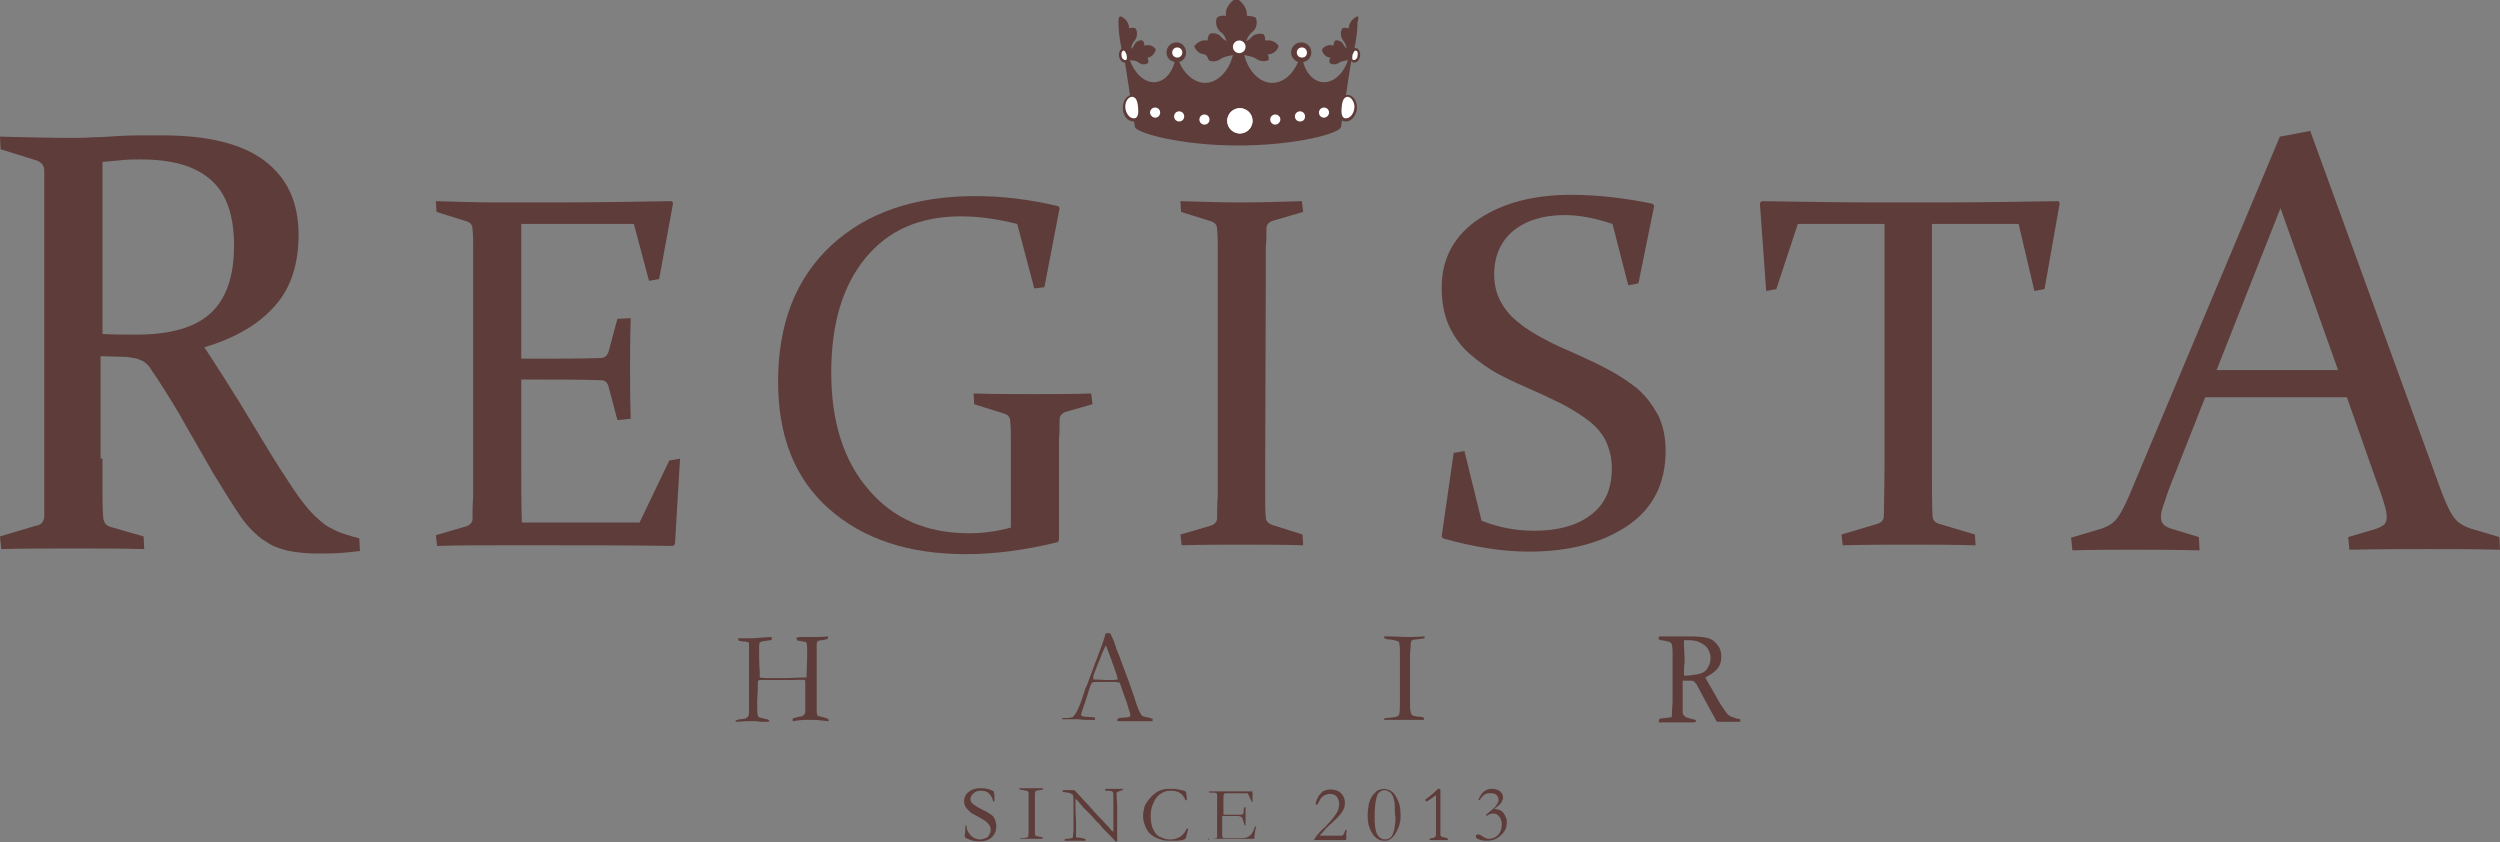 <?xml version="1.0" encoding="utf-8"?>
<!-- Generator: Adobe Illustrator 24.2.3, SVG Export Plug-In . SVG Version: 6.00 Build 0)  -->
<svg version="1.1" id="レイヤー_1" xmlns="http://www.w3.org/2000/svg" xmlns:xlink="http://www.w3.org/1999/xlink" x="0px"
	 y="0px" viewBox="0 0 395.2 133.1" style="enable-background:new 0 0 395.2 133.1;" xml:space="preserve">
<rect x="0" y="0" width="395.2" height="133.1" fill="#808080" stroke="none"/>
<style type="text/css">
	.st0{fill:#5D3C39;}
	.st1{fill:#FFFFFF;}
</style>
<g>
	<path class="st0" d="M16.2,72.5c0,1.9,0,3.5,0,5s0,2.8,0.1,4c0,1,0.4,1.6,1.2,1.8l5.2,1.5l0.1,2c-3.7-0.1-7.4-0.1-11.1-0.1
		c-3.8,0-7.6,0-11.5,0.1l-0.2-2l5.7-1.7C6.5,83,6.9,82.5,7,81.7c0-1.2,0-2.6,0-4.1s0-3.2,0-5.1V34.8c0-1.6,0-3,0-4.3s0-2.4,0-3.5
		c0-0.8-0.4-1.3-1.1-1.6l-5.8-1.8l-0.1-2c4,0.1,7.9,0.2,11.7,0.2c0.8,0,1.7,0,2.9-0.1c1.2,0,2.6-0.1,4.2-0.2
		c1.7-0.1,3.1-0.1,4.2-0.1s2,0,2.7,0c7.1,0,12.5,1.3,16.1,4c3.6,2.7,5.4,6.6,5.4,11.7c0,4.6-1.2,8.4-3.7,11.2
		c-2.5,2.9-6.2,5.1-11.2,6.6c2,3,3.8,5.9,5.5,8.6c1.7,2.8,3.2,5.3,4.6,7.6c1.4,2.3,2.7,4.3,3.9,6.1c1.2,1.8,2.3,3.2,3.3,4.2
		c0.5,0.5,1.1,1,1.6,1.4s1.1,0.7,1.7,1c0.6,0.3,1.2,0.5,1.8,0.7s1.3,0.4,2.1,0.6l0.1,2c-2.2,0.3-4.1,0.4-5.6,0.4
		c-1.3,0-2.4,0-3.4-0.1s-1.8-0.2-2.6-0.4c-0.8-0.2-1.4-0.4-2.1-0.7c-0.6-0.3-1.2-0.7-1.8-1.1c-1.3-1-2.6-2.3-3.8-4.2
		c-1.2-1.8-2.5-3.9-3.9-6.2c-1.3-2.3-2.7-4.7-4.2-7.3c-1.4-2.6-3-5.1-4.6-7.6c-0.5-0.7-0.9-1.3-1.2-1.8c-0.3-0.4-0.7-0.8-1.1-1
		s-0.8-0.4-1.4-0.5c-0.5-0.1-1.2-0.2-2-0.2l-3.3-0.1v16.2H16.2z M16.2,52.8c1.9,0.1,3.6,0.1,5.3,0.1c5.4,0,9.3-1.1,11.8-3.4
		c2.5-2.3,3.7-5.9,3.7-10.7c0-4.7-1.2-8.2-3.6-10.3c-2.4-2.2-6.1-3.3-11.2-3.3c-0.9,0-1.8,0-2.8,0.1s-2.1,0.2-3.2,0.3V52.8z"/>
	<path class="st0" d="M78.5,32h9.4c5.8,0,11.9-0.1,18.3-0.2l0.2,0.3l-2.2,12l-1.6,0.3l-2.4-9H82.4v21.3h3.5c2.7,0,5.7,0,9-0.1
		c0.7,0,1.1-0.4,1.3-1l1.4-5.2l2.1-0.1c-0.1,3.6-0.1,6.3-0.1,8s0,4.3,0.1,7.9l-2.1,0.2l-1.4-5.3c-0.2-0.7-0.6-1-1.2-1
		C91.6,60,88.6,60,85.9,60h-3.5v14.1c0,2.9,0,5.7,0.1,8.5h18.6l4.7-9.8l1.7-0.3L106.7,86l-0.3,0.3c-6.7-0.1-12.9-0.1-18.5-0.1h-9.2
		c-3.1,0-6.3,0-9.6,0.1l-0.2-1.7l4.8-1.4c0.6-0.2,1-0.6,1-1.2c0-1,0-2.2,0.1-3.5c0-1.3,0-2.7,0-4.2V42.8c0-1.3,0-2.5,0-3.6
		s0-2-0.1-2.9c0-0.7-0.3-1.1-0.9-1.3L69,33.5l-0.1-1.7C72.2,31.9,75.4,32,78.5,32z"/>
	<path class="st0" d="M165.1,45.4l-1.6,0.2l-2.7-10.2c-3.2-0.8-6.1-1.2-8.9-1.2c-6.5,0-11.5,2.2-15.1,6.6s-5.4,10.4-5.4,18.1
		c0,7.8,2,14,5.9,18.5c3.9,4.6,9.2,6.9,15.9,6.9c2.2,0,4.4-0.3,6.6-0.9V73.1c0-1.3,0-2.5,0-3.5c0-1.1,0-2-0.1-2.9
		c0-0.7-0.3-1.1-0.9-1.3l-4.8-1.5l-0.1-1.7c3.3,0.1,6.5,0.1,9.6,0.1s6.1,0,9-0.1l0.2,1.7l-4.2,1.2c-0.6,0.2-1,0.6-1,1.2
		c0,1,0,2.1-0.1,3.2c0,1.1,0,2.2,0,3.5v12.4l-0.2,0.3c-5.3,1.3-10.1,1.9-14.5,1.9c-9.1,0-16.3-2.4-21.7-7.2c-5.4-4.8-8-11.5-8-20.1
		c0-9.1,2.8-16.3,8.4-21.5c5.6-5.2,13.2-7.8,22.8-7.8c4.2,0,8.5,0.5,13.1,1.6l0.2,0.3L165.1,45.4z"/>
	<path class="st0" d="M200,74.2c0,1.6,0,3,0,4.2c0,1.3,0,2.4,0.1,3.4c0,0.6,0.5,1.1,1.4,1.3l4.4,1.4l0.1,1.7
		c-3.3-0.1-6.5-0.1-9.6-0.1s-6.3,0-9.6,0.1l-0.2-1.7l4.8-1.4c0.6-0.2,1-0.6,1-1.2c0-1,0-2.2,0.1-3.5c0-1.3,0-2.7,0-4.2V42.8
		c0-1.3,0-2.5,0-3.6s0-2-0.1-2.9c0-0.7-0.3-1.1-0.9-1.3l-4.8-1.5l-0.1-1.7c3.3,0.1,6.5,0.2,9.6,0.2s6.3-0.1,9.6-0.2l0.2,1.7
		l-4.8,1.4c-0.6,0.2-1,0.6-1,1.2c0,0.9,0,1.9-0.1,3c0,1.1,0,2.2,0,3.5L200,74.2L200,74.2z"/>
	<path class="st0" d="M254.9,35.4c-2.7-0.9-5.2-1.4-7.5-1.4c-3.4,0-6.1,0.8-8.2,2.5c-2,1.7-3,4-3,6.9c0,1.7,0.4,3.2,1.1,4.4
		c0.7,1.3,1.7,2.4,2.9,3.3c1.2,1,2.6,1.8,4.1,2.6s3.1,1.5,4.7,2.2c1.8,0.8,3.5,1.6,5.2,2.5s3.2,1.9,4.6,3c1.4,1.2,2.4,2.6,3.3,4.2
		c0.8,1.6,1.2,3.5,1.2,5.7c0,5.1-2,9.1-6,11.8c-4,2.7-9.2,4.1-15.6,4.1c-4.1,0-8.7-0.7-13.6-2.1l-0.2-0.3l1.9-13.2l1.7-0.3l2.7,11
		c2.7,1.1,5.5,1.6,8.4,1.6c3.8,0,6.9-0.9,9-2.6c2.2-1.7,3.2-4.1,3.2-7.3c0-1.7-0.4-3.1-1-4.4c-0.7-1.3-1.6-2.3-2.8-3.2
		c-1.2-0.9-2.5-1.7-4-2.5c-1.5-0.7-3-1.5-4.7-2.2c-1.8-0.8-3.6-1.6-5.3-2.5s-3.2-2-4.6-3.2c-1.4-1.2-2.5-2.7-3.3-4.4
		s-1.2-3.8-1.2-6.1c0-4.7,2-8.3,5.9-10.9s8.8-3.8,14.6-3.8c4.1,0,8.4,0.5,12.8,1.4l0.3,0.3L259,44.8l-1.6,0.3L254.9,35.4z"/>
	<path class="st0" d="M301.8,86.1c-3.2,0-6.7,0-10.5,0.1l-0.2-1.7l5.7-1.7c0.6-0.2,1-0.6,1-1.2c0-2,0.1-4.5,0.1-7.5V35.4h-13.7
		l-3.4,10.3l-1.6,0.3l-1-13.9l0.3-0.3c6.4,0.1,12.4,0.2,18.3,0.2h10.3c5.8,0,11.9-0.1,18.3-0.2l0.2,0.3l-2.4,13.6l-1.6,0.3
		l-2.5-10.6h-13.7v38.7c0,3.1,0,5.6,0.1,7.5c0,0.6,0.4,1,1,1.2l5.7,1.7l0.1,1.7C308.4,86.1,304.9,86.1,301.8,86.1z"/>
	<path class="st0" d="M365.2,20.7l20.7,56.9c0.8,2.1,1.5,3.6,2.1,4.3c0.6,0.8,1.5,1.3,2.7,1.7l4.4,1.3l0.1,2
		c-4.1-0.1-7.8-0.1-11.3-0.1s-7.7,0-12.5,0.1l-0.2-2l4.4-1.3c0.6-0.2,1.1-0.5,1.3-0.7c0.3-0.3,0.4-0.7,0.4-1.2
		c0-0.6-0.2-1.4-0.5-2.4s-0.8-2.4-1.4-4L371,62.8h-22.4l-4.9,12.4c-0.7,1.7-1.2,3.1-1.5,4.1c-0.4,1-0.6,1.8-0.6,2.4
		c0,0.5,0.1,0.9,0.4,1.2c0.3,0.3,0.7,0.5,1.3,0.7l4.3,1.3l0.1,2.1c-4.4-0.1-8-0.1-10.8-0.1s-5.9,0-9.3,0.1l-0.2-2l4.7-1.4
		c1.2-0.4,2-0.9,2.6-1.7c0.6-0.8,1.2-2,1.9-3.6l23.8-56.7L365.2,20.7z M350.4,58.5h19.2l-9.1-25.6L350.4,58.5z"/>
</g>
<g>
	<path class="st0" d="M214.6,2.6c-0.2,0-1.3,0.6-1.4,1.8v0.1c-0.5-0.2-0.9-0.1-1,0c-0.2,0.2-0.5,1.2,0.2,2c0.3,0.4,0.4,0.8,0.5,1.2
		c-0.2-0.2-0.4-0.4-0.5-0.6c-0.3-0.7-1.2-0.8-1.3-0.7c-0.1,0.1-0.3,0.4-0.3,0.8c0,0,0,0-0.1,0c-0.9-0.3-1.6,0.4-1.7,0.6
		c-0.1,0.2,0.3,1.2,1.2,1.3h0.1c-0.2,0.4-0.2,0.7-0.1,0.8c0.1,0.2,0.8,0.5,1.5,0c0.5-0.3,1.1-0.3,1.4-0.4c-0.7,2.1-2.2,3.5-3.8,3.5
		c-1.5,0-2.8-1.3-3.3-3.2c0.8-0.1,1.3-0.8,1.3-1.5c0-0.9-0.7-1.6-1.6-1.6c-0.9,0-1.6,0.7-1.6,1.6c0,0.7,0.5,1.3,1.1,1.5
		c-0.8,1.9-2.3,3.3-4.1,3.3c-2,0-3.8-1.9-4.4-4.4c0.4,0.1,1.3,0.2,1.9,0.6c0.8,0.6,1.8,0.3,1.9,0.2c0.1-0.1,0.1-0.5-0.1-0.9h0.1
		c1.1-0.1,1.6-1,1.6-1.3c0-0.2-0.8-1.1-2-0.9H200c0-0.5-0.1-0.9-0.3-1s-1.3-0.2-1.9,0.5c-0.2,0.3-0.5,0.5-0.8,0.6
		c0.2-0.5,0.4-1,0.9-1.4c1-0.7,0.8-2,0.6-2.3c-0.1-0.1-0.7-0.3-1.4-0.3V2.4c0.1-1.4-1.3-2.6-1.7-2.6c-0.4,0.1-1.8,1.2-1.6,2.6v0.1
		c-0.7-0.1-1.3,0.1-1.4,0.3C192.2,3,192,4.3,193,5.1c0.5,0.3,0.7,0.9,0.9,1.4c-0.3-0.2-0.6-0.3-0.8-0.6c-0.6-0.8-1.7-0.7-1.9-0.5
		c-0.1,0.1-0.3,0.5-0.3,1h-0.1c-1.1-0.2-1.9,0.7-2,0.9c0,0.2,0.5,1.2,1.6,1.3h0.1c0.5,0.4,0.5,0.8,0.6,0.9c0.1,0.2,1.1,0.4,1.9-0.2
		c0.6-0.4,1.5-0.5,1.9-0.6c-0.6,2.5-2.4,4.4-4.4,4.4c-1.7,0-3.3-1.4-4.1-3.3c0.7-0.2,1.1-0.8,1.1-1.5c0-0.9-0.7-1.6-1.5-1.6
		c-0.9,0-1.6,0.7-1.6,1.6c0,0.8,0.6,1.4,1.3,1.5c-0.5,1.9-1.8,3.2-3.3,3.2c-1.6,0-3.1-1.5-3.8-3.5c0.3,0.1,1,0,1.4,0.4
		c0.7,0.5,1.4,0.2,1.5,0c0.1-0.1,0-0.5-0.1-0.8h0.1c0.9-0.2,1.2-1.1,1.2-1.3c-0.1-0.2-0.8-0.9-1.7-0.6c0,0,0,0-0.1,0
		c0-0.4-0.2-0.8-0.3-0.8c-0.2-0.1-1,0-1.3,0.7c-0.1,0.3-0.3,0.5-0.5,0.6c0.1-0.4,0.2-0.9,0.5-1.2c0.7-0.8,0.4-1.8,0.2-2
		c-0.1-0.1-0.6-0.2-1,0V4.4c-0.1-1.2-1.1-1.8-1.4-1.8c0,0-0.3-0.1-0.3,0.9c0,1.1,0.2,3.6,1,6.1l1.6,10.4c0,1,7.3,3,16.3,3
		s16.3-1.9,16.3-3l1.6-10.4c0.8-2.6,1-5,1-6.1C214.9,2.5,214.6,2.6,214.6,2.6z"/>
	<path class="st0" d="M213.1,15H213c-1,0-1.2,1.5-1.3,2c-0.2,1.4,0.1,2.1,0.9,2.2c0,0,0.1,0,0.2,0c0.8,0,1.5-0.8,1.7-1.9
		C214.6,16.1,214,15.1,213.1,15z"/>
	<path class="st0" d="M214.4,7.6h-0.1c-0.3,0-0.6,0.2-0.8,1c-0.1,0.3-0.1,0.6,0,0.8c0.1,0.3,0.2,0.4,0.5,0.5h0.1l0,0
		c0.4,0,0.8-0.4,0.9-1C215.1,8.3,214.8,7.7,214.4,7.6z"/>
	<path class="st0" d="M177.5,17.3c0.1,1.1,0.8,1.9,1.7,1.9c0.1,0,0.1,0,0.2,0c0.8-0.1,1.1-0.9,0.9-2.2c-0.1-0.5-0.2-2-1.3-2h-0.1
		C178,15.1,177.4,16.1,177.5,17.3z"/>
	<path class="st0" d="M176.9,8.9c0.1,0.6,0.5,1,0.9,1l0,0h0.1c0.2,0,0.4-0.2,0.5-0.5c0-0.2,0-0.5,0-0.8c-0.2-0.8-0.5-1-0.8-1h-0.1
		C177.1,7.7,176.8,8.3,176.9,8.9z"/>
</g>
<g>
	<path class="st1" d="M194.9,7.4c0-0.6,0.5-1,1-1c0.6,0,1,0.5,1,1c0,0.6-0.5,1-1,1S194.9,8,194.9,7.4z"/>
	<path class="st1" d="M194,19.1c0-1.1,0.9-2,2-2s2,0.9,2,2s-0.9,2-2,2S194,20.2,194,19.1z"/>
	<path class="st1" d="M213.1,15.3C213,15.3,213,15.3,213.1,15.3c-0.6,0-0.9,0.5-1,1.6c-0.2,1.7,0.4,1.8,0.6,1.8h0.1
		c0.6,0,1.2-0.7,1.3-1.6C214.2,16.3,213.7,15.4,213.1,15.3z"/>
	<path class="st1" d="M206.6,8.3c0-0.4-0.3-0.8-0.8-0.8c-0.4,0-0.8,0.3-0.8,0.8c0,0.4,0.3,0.8,0.8,0.8S206.6,8.8,206.6,8.3z"/>
	<path class="st1" d="M185.3,8.3c0-0.4,0.3-0.8,0.8-0.8c0.4,0,0.8,0.3,0.8,0.8c0,0.4-0.3,0.8-0.8,0.8C185.7,9.1,185.3,8.8,185.3,8.3
		z"/>
	<path class="st1" d="M202.4,18.9c0-0.4-0.3-0.8-0.8-0.8c-0.4,0-0.8,0.3-0.8,0.8c0,0.4,0.3,0.8,0.8,0.8
		C202,19.7,202.4,19.3,202.4,18.9z"/>
	<path class="st1" d="M206.3,18.4c0-0.4-0.3-0.8-0.8-0.8c-0.4,0-0.8,0.3-0.8,0.8c0,0.4,0.3,0.8,0.8,0.8
		C206,19.2,206.3,18.9,206.3,18.4z"/>
	<path class="st1" d="M198,19.1c0-1.1-0.9-2-2-2s-2,0.9-2,2s0.9,2,2,2S198,20.2,198,19.1z"/>
	<path class="st1" d="M189.6,18.9c0-0.4,0.3-0.8,0.8-0.8c0.4,0,0.8,0.3,0.8,0.8c0,0.4-0.3,0.8-0.8,0.8
		C189.9,19.7,189.6,19.3,189.6,18.9z"/>
	<path class="st1" d="M185.6,18.4c0-0.4,0.3-0.8,0.8-0.8c0.4,0,0.8,0.3,0.8,0.8c0,0.4-0.3,0.8-0.8,0.8
		C186,19.2,185.6,18.9,185.6,18.4z"/>
	<path class="st1" d="M210.1,17.8c0-0.4-0.3-0.8-0.8-0.8c-0.4,0-0.8,0.3-0.8,0.8c0,0.4,0.3,0.8,0.8,0.8
		C209.7,18.6,210.1,18.2,210.1,17.8z"/>
	<path class="st1" d="M181.8,17.8c0-0.4,0.3-0.8,0.8-0.8c0.4,0,0.8,0.3,0.8,0.8c0,0.4-0.3,0.8-0.8,0.8
		C182.2,18.6,181.8,18.2,181.8,17.8z"/>
	<path class="st1" d="M214.3,8L214.3,8c-0.3,0-0.4,0.5-0.5,0.7c0,0.3-0.1,0.5,0,0.6c0,0.2,0.1,0.2,0.2,0.2c0.3,0,0.6-0.3,0.6-0.7
		C214.7,8.4,214.6,8,214.3,8z"/>
	<path class="st1" d="M178.9,15.3L178.9,15.3c0.6,0,0.9,0.5,1,1.6c0.2,1.7-0.4,1.8-0.6,1.8h-0.1c-0.6,0-1.2-0.7-1.3-1.6
		C177.8,16.3,178.2,15.4,178.9,15.3z"/>
	<path class="st1" d="M177.6,8C177.6,8,177.7,8,177.6,8c0.3,0,0.4,0.5,0.5,0.7c0,0.3,0.1,0.5,0,0.6c0,0.2-0.1,0.2-0.2,0.2
		c-0.3,0-0.6-0.3-0.6-0.7C177.2,8.4,177.4,8,177.6,8z"/>
</g>
<g>
	<path class="st0" d="M116.3,114.1v-0.2c0.2-0.1,0.5-0.2,0.8-0.2c0.5-0.1,0.8-0.1,0.9-0.2s0.2-0.2,0.3-0.3c0.1-0.2,0.1-0.5,0.1-0.7
		v-0.8V111v-0.8c0-0.4,0-0.8,0-1.3s0-0.8,0-0.8v-2.8c0-0.4,0-0.9,0-1.5c0-0.5,0-0.9,0-1.1c0-0.6,0-0.9,0-1s-0.1-0.2-0.2-0.2
		s-0.3-0.1-0.7-0.1c-0.3,0-0.5-0.1-0.7-0.1c0-0.1-0.1-0.1-0.1-0.2s0-0.1,0-0.2c0.2,0,0.3,0,0.4,0h1c0.7,0,1.4,0,2.2-0.1
		c0.4,0,1-0.1,1.7-0.1c0,0.1,0,0.1,0,0.2s0,0.1,0,0.2c0,0-0.1,0.1-0.2,0.1c-0.9,0.1-1.4,0.2-1.6,0.3c-0.2,0.1-0.2,0.5-0.2,1.1
		c0,1.1,0,2.3,0.1,3.5v1c0,0,0.5,0.1,1.3,0.1c0.2,0,0.4,0,0.4,0h1.5h1l2.6-0.1c0.3,0,0.5,0,0.6,0c0-1.2,0.1-2.4,0.1-3.5
		s0-1.7-0.1-1.9c0-0.1-0.1-0.2-0.1-0.2s-0.4-0.1-1.1-0.2c-0.1,0-0.2,0-0.3-0.1c0-0.1-0.1-0.2-0.1-0.4c0.2,0,0.4-0.1,0.4-0.1h0.7
		c0.6,0,1.3,0,1.9,0c0.4,0,1.1,0,2-0.1c0,0.1,0,0.3-0.1,0.4c-0.3,0.1-0.6,0.2-0.9,0.2c-0.2,0-0.4,0.1-0.6,0.1
		c-0.1,0.1-0.2,0.3-0.2,0.6c0,0.1,0,0.1,0,0.2c0,0.2,0,0.4,0,0.5v1.2v0.7v1v1.8v1.7c0,0.3,0,0.9,0,1.6v1.4c0,0.5,0,0.8,0.1,1
		c0,0.1,0.1,0.2,0.2,0.2l0.8,0.2c0.4,0.1,0.7,0.2,0.7,0.3c0.1,0.1,0.1,0.1,0.1,0.2v0.1h-0.1h-0.1c-0.8-0.1-1.5-0.2-2.4-0.2
		c-0.6,0-1.1,0-1.4,0s-0.8,0.1-1.7,0.2c0-0.1,0-0.2,0-0.2s0-0.1,0-0.2c0.2-0.1,0.6-0.2,1-0.3c0.3,0,0.6-0.1,0.8-0.3
		c0.1-0.1,0.2-0.3,0.2-0.5V111c0-0.4,0-0.7,0-0.7c0-0.6,0-1.4,0-2.6c0-0.1-0.1-0.2-0.1-0.2c-0.2-0.1-1.1,0-2.7,0c-0.3,0-0.6,0-0.7,0
		c-0.2,0-0.5,0-1,0s-1,0-1.5,0c-0.2,0-0.4,0-0.6,0c-0.3,0-0.5,0-0.5,0c-0.2,0-0.3,0-0.3,0.1c-0.1,0.1-0.1,0.2-0.1,0.3v0.7
		c0,0.1,0,0.8-0.1,2c0,0.2,0,0.4,0,0.6c0,0.9,0,1.6,0.1,1.9c0,0.1,0.1,0.2,0.2,0.3c0.1,0,0.3,0.1,0.8,0.2c0.3,0.1,0.6,0.1,0.7,0.2
		l0.1,0.1v0.1c0,0-0.1,0.1-0.2,0.1s-0.1,0-0.2,0s-0.2,0-0.4,0c-0.4,0-0.8,0-1.3-0.1c-0.3,0-0.6,0-0.9,0c-0.4,0-1.1,0-2.1,0.1
		C116.6,114.1,116.5,114.1,116.3,114.1z"/>
	<path class="st0" d="M167.9,113.6c0.1-0.1,0.2-0.1,0.3-0.1h0.2c0,0,0.1,0,0.2,0c0.5,0,0.8-0.1,0.9-0.1c0.2-0.1,0.4-0.4,0.6-0.7
		c0.4-0.7,0.8-1.7,1.2-3c0.2-0.6,0.3-1,0.4-1.1c0.2-0.4,0.3-0.8,0.5-1.3l1-2.7c0.2-0.4,0.5-1.4,1.1-2.9c0.1-0.4,0.3-0.9,0.5-1.6h0.3
		h0.4c0.3,0.6,0.6,1.2,0.8,1.9c0.1,0.4,0.3,0.9,0.6,1.6l1.6,4.3l0.8,2.3c0.4,1.3,0.7,2.1,0.9,2.4c0.1,0.3,0.3,0.5,0.4,0.6
		c0,0,0.2,0.1,0.4,0.1c0.2,0.1,0.4,0.1,0.5,0.1c0.3,0.1,0.5,0.2,0.7,0.2c0,0.1,0,0.1,0,0.2c0,0,0,0.1,0,0.2c-0.2,0-0.4,0-0.5,0
		c-0.4,0-1,0-1.9,0h-1h-1.3c-0.1,0-0.2,0-0.3,0s-0.2,0-0.2,0h-0.2c-0.1,0-0.1,0-0.2-0.1c0-0.1,0-0.2,0.1-0.3c0.1,0,0.2-0.1,0.2-0.1
		l1.1-0.1c0.3,0,0.5-0.1,0.6-0.1c0-0.1,0.1-0.2,0.1-0.3c0-0.1-0.1-0.4-0.3-1c-0.1-0.3-0.2-0.7-0.3-1s-0.5-1.3-1.1-3.1
		c-0.3,0-0.5-0.1-0.7-0.1h-2.2h-0.7c-0.2,0-0.5,0-0.8,0.1c-0.1,0.2-0.1,0.4-0.2,0.4l-0.9,2.8c-0.4,1.1-0.6,1.7-0.6,1.8
		c0,0.1,0,0.2,0.1,0.3c0.1,0,0.3,0.1,0.6,0.1l1.4,0.1c0.1,0.1,0.1,0.1,0.1,0.2c0,0,0,0.1,0,0.2c-0.3,0-0.5,0-0.7,0
		c-0.6,0-1.2,0-1.9-0.1c-0.3,0-0.6,0-0.7,0c-0.1,0-0.4,0-0.8,0c-0.2,0-0.4,0-0.5,0c-0.2,0-0.4,0-0.6,0L167.9,113.6
		C167.9,113.7,167.9,113.7,167.9,113.6z M172.8,107.4c0.7,0,1.6,0.1,2.5,0.1c0.5,0,1,0,1.4-0.1c-0.1-0.3-0.1-0.5-0.2-0.8
		c-0.4-1.2-0.7-1.9-0.7-2l-0.9-2.4l-0.1-0.2c0,0.1-0.2,0.4-0.5,1.1c-0.4,1.1-0.8,1.9-1,2.5c-0.1,0.3-0.2,0.5-0.3,0.8
		s-0.2,0.5-0.2,0.6C172.9,107.1,172.8,107.2,172.8,107.4L172.8,107.4z"/>
	<path class="st0" d="M218.8,113.6c0.2-0.1,0.3-0.1,0.5-0.1c1.1-0.1,1.7-0.2,1.8-0.4c0.2-0.2,0.2-1.1,0.2-2.7v-1.1v-1.1v-1.3v-0.7
		v-0.8v-1V104v-0.5c0-0.1,0-0.3,0-0.4c0-0.4,0-0.9-0.1-1.4c0-0.1-0.1-0.2-0.1-0.3c-0.3-0.1-0.7-0.2-1.2-0.3c-0.6,0-0.9-0.1-1-0.2
		c-0.1,0-0.1-0.1-0.1-0.3h0.9l2.7,0.1c0.7,0,1.6,0,2.8-0.1c0,0.1,0,0.2,0,0.3c-0.1,0-0.4,0.1-0.7,0.1c-0.7,0.1-1.1,0.1-1.2,0.2
		c-0.1,0-0.2,0.1-0.2,0.2c-0.1,0.1-0.1,0.4-0.1,0.7l-0.1,1.3v4.6v1.8c0,0.6,0,1,0,1.2c0,0.8,0,1.3,0.1,1.5c0,0.2,0.1,0.4,0.2,0.5
		c0.1,0.1,0.2,0.2,0.5,0.2c0.3,0.1,0.6,0.1,0.7,0.1c0.4,0,0.6,0.1,0.7,0.2c0,0.1,0,0.2,0,0.2v0.1c-0.6,0-1.1,0-1.4,0
		c-0.2,0-0.5,0-0.9,0h-1.4H219h-0.2V113.6z"/>
	<path class="st0" d="M262.4,113.6c1-0.1,1.6-0.2,1.7-0.2s0.2-0.1,0.2-0.3V113c0-0.2,0-0.8,0.1-1.9c0-0.3,0-0.6,0-0.9V109v-1.4V105
		v-1.9c0-0.8-0.1-1.3-0.2-1.4c-0.1-0.2-0.5-0.3-1-0.4s-0.8-0.1-0.9-0.2c-0.1,0-0.1-0.1-0.1-0.2c0,0,0-0.1,0-0.2
		c0.1-0.1,0.2-0.1,0.5-0.1c0,0,0.1,0,0.3,0c0.2,0,0.3,0,0.4,0h0.8h2.7c1.5,0,2.6,0.1,3.2,0.3c0.6,0.2,1.1,0.6,1.5,1.2
		c0.4,0.5,0.5,1.1,0.5,1.8c0,1.3-0.7,2.2-2,2.9c-0.2,0.1-0.4,0.2-0.5,0.3c0.2,0.5,0.6,1.1,1,1.8l1.3,2.3c0.5,0.8,0.9,1.3,1.1,1.6
		c0.2,0.2,0.4,0.4,0.7,0.5c0.3,0.1,0.8,0.3,1.4,0.4c0,0.1,0,0.1,0,0.2c0,0,0,0.1,0,0.2c-0.9,0-2.1,0-3.3,0c-0.1,0-0.2,0-0.4,0
		c-0.5-0.9-1.1-2-1.7-3.1l-1.5-2.8c-0.2-0.3-0.4-0.5-0.5-0.5c-0.1-0.1-0.3-0.1-0.5-0.1h-0.9H266c0,0.2,0,0.7,0,1.4v3.5
		c0,0.1,0,0.3,0.1,0.5c0.1,0.1,0.2,0.2,0.3,0.3c0.1,0.1,0.5,0.2,1.2,0.4l0.4,0.1c0.1,0.1,0.1,0.2,0.1,0.3c-0.2,0-0.3,0.1-0.4,0.1
		c-0.6,0-1.1,0-1.3,0c-0.1,0-0.2,0-0.3,0h-1.4h-1.4c-0.1,0-0.4,0-0.9,0h-0.2v-0.1C262.3,113.7,262.3,113.7,262.4,113.6z
		 M266.2,106.8c0.2,0,0.3,0,0.4,0c0.5,0,1.1-0.1,1.7-0.2c0.5-0.1,0.8-0.2,1.1-0.4c0.3-0.2,0.5-0.5,0.7-0.9s0.3-0.8,0.3-1.2
		c0-0.5-0.1-1-0.4-1.5c-0.2-0.4-0.6-0.7-1.2-1c-0.5-0.3-1.2-0.4-1.9-0.4c-0.2,0-0.4,0-0.7,0c0,0.4,0,0.6,0,0.8l0.1,1.9v0.8
		C266.2,105.3,266.2,106,266.2,106.8z"/>
</g>
<g>
	<path class="st0" d="M157.1,125.1c0,0.3,0.1,0.4,0.1,0.5v0.6c0,0.2,0,0.4,0,0.5h-0.1H157c-0.1-0.6-0.4-1-0.7-1.3s-0.7-0.4-1.2-0.4
		s-0.9,0.1-1.2,0.4s-0.5,0.6-0.5,0.9s0.1,0.5,0.3,0.7s0.8,0.6,1.6,1c0.7,0.3,1.1,0.6,1.4,0.8c0.3,0.2,0.5,0.5,0.6,0.8s0.2,0.6,0.2,1
		s-0.1,0.9-0.3,1.2c-0.2,0.4-0.5,0.7-0.9,0.9s-0.9,0.3-1.5,0.3s-1.1-0.1-1.6-0.3c-0.3-0.1-0.5-0.2-0.6-0.3s-0.1-0.1-0.1-0.2
		c0,0,0-0.1,0-0.2c0.1-0.5,0.1-0.9,0.1-1.2c0-0.2,0-0.3,0-0.3s0,0,0.1,0h0.1c0,0,0,0.1,0,0.2c0,0.5,0.3,1,0.7,1.4s0.9,0.6,1.4,0.6
		c0.3,0,0.6-0.1,0.9-0.2c0.3-0.1,0.5-0.3,0.6-0.6c0.2-0.3,0.2-0.5,0.2-0.8s-0.1-0.6-0.4-0.9c-0.2-0.3-0.7-0.6-1.4-1
		s-1.2-0.6-1.4-0.8c-0.3-0.3-0.6-0.6-0.8-0.9c-0.1-0.2-0.2-0.5-0.2-0.8c0-0.6,0.2-1.1,0.7-1.5s1.1-0.6,1.8-0.6c0.4,0,0.8,0,1.1,0.1
		C156.6,124.8,156.9,125,157.1,125.1z"/>
	<path class="st0" d="M161.1,132.6c0.1,0,0.2-0.1,0.3-0.1c0.6,0,1-0.1,1.1-0.2c0.1-0.1,0.1-0.6,0.1-1.6V130v-0.7v-0.8v-0.4v-0.5V127
		v-0.3v-0.3c0-0.1,0-0.2,0-0.3c0-0.3,0-0.5,0-0.8c0-0.1,0-0.1-0.1-0.2c-0.2-0.1-0.4-0.1-0.7-0.2c-0.3,0-0.5-0.1-0.6-0.1
		c0,0-0.1-0.1-0.1-0.2h0.5h1.6c0.4,0,1,0,1.7,0c0,0.1,0,0.1,0,0.2c-0.1,0-0.2,0-0.4,0.1c-0.4,0-0.6,0.1-0.7,0.1
		c-0.1,0-0.1,0.1-0.1,0.1c0,0.1-0.1,0.2-0.1,0.4v0.8v2.8v1.1c0,0.3,0,0.6,0,0.7c0,0.5,0,0.8,0,0.9c0,0.1,0.1,0.2,0.1,0.3
		c0.1,0.1,0.1,0.1,0.3,0.1s0.3,0.1,0.4,0.1c0.2,0,0.4,0,0.4,0.1s0,0.1,0,0.1v0.1c-0.4,0-0.7,0-0.8,0s-0.3,0-0.6,0h-0.9H161h-0.1
		L161.1,132.6z"/>
	<path class="st0" d="M168,125.2v-0.3c0.6,0,1.1,0,1.4,0c0.1,0,0.2,0,0.2,0s0.1,0,0.2,0c0.2,0.1,0.3,0.3,0.5,0.5l0.1,0.1l1.3,1.4
		l0.2,0.2c0.3,0.3,0.5,0.6,0.7,0.8c0.2,0.2,0.6,0.7,1.3,1.4l1.5,1.6c0.1,0.2,0.3,0.4,0.6,0.6v-0.1c0-0.6,0-0.9,0-0.9v-0.4v-0.6v-0.3
		c0-0.2,0-0.7,0-1.6c0-0.1,0-0.3,0-0.7c0-0.3,0-0.6,0-0.9c0-0.5,0-0.7-0.1-0.8c0-0.1-0.2-0.1-0.5-0.2c-0.1,0-0.2,0-0.3,0
		c-0.2,0-0.3,0-0.3,0s-0.1,0-0.1-0.1s0-0.1,0.1-0.2c0.1,0,0.2,0,0.3,0s0.3,0,0.4,0c0.2,0,0.3,0,0.5,0s0.5,0,0.9,0c0.2,0,0.4,0,0.5,0
		h0.1v0.2c-0.1,0-0.2,0-0.3,0.1c-0.1,0-0.2,0-0.3,0.1c-0.1,0-0.2,0.1-0.3,0.1c-0.1,0.1-0.1,0.2-0.1,0.3l0.1,2v0.9v0.3v1.2
		c0,0.9,0,1.6,0,2.2c0,0.1,0,0.4,0,0.9h-0.3c-0.1-0.2-0.6-0.7-1.5-1.6c-0.2-0.2-0.3-0.3-0.4-0.4l-0.5-0.6c-0.2-0.2-0.3-0.4-0.4-0.4
		c-0.1-0.1-0.1-0.1-0.1-0.1c-0.5-0.5-1-1.2-1.8-1.9c-0.2-0.2-0.5-0.5-0.9-1c-0.2-0.3-0.4-0.4-0.4-0.5c-0.1-0.1-0.1-0.1-0.3-0.2v0.2
		c0,0.8,0,1.9,0.1,3.3v2.1c0,0.2,0,0.3,0,0.5h0.2c0.4,0,0.8,0.1,1.2,0.2c0,0,0.1,0,0.1,0.1v0.2c-0.1,0-0.1,0-0.2,0c0,0-0.1,0-0.2,0
		c-0.4,0-0.9,0-1.5,0c-0.4,0-0.8,0-1.1,0h-0.1c0,0-0.1,0-0.2,0v-0.2l0.2-0.1h0.3c0.3,0,0.5-0.1,0.6-0.1s0.1-0.1,0.2-0.1
		c0-0.3,0.1-0.7,0.1-1.3c0-0.3,0-0.7,0-1.4v-0.8v-1.8c0-0.8,0-1.2-0.1-1.4c0-0.1-0.1-0.1-0.2-0.2c-0.2-0.1-0.4-0.2-0.6-0.2
		C168.2,125.2,168.1,125.2,168,125.2z"/>
	<path class="st0" d="M187.5,125.2c0,0.3,0.1,0.6,0.1,1c0,0.1,0,0.2,0,0.3c-0.1,0-0.1,0-0.1,0h-0.1c-0.2-0.5-0.5-0.9-0.8-1.1
		c-0.4-0.3-0.9-0.4-1.5-0.4c-0.3,0-0.6,0-0.8,0.1c-0.4,0.1-0.7,0.3-1,0.5s-0.5,0.5-0.7,0.8s-0.3,0.7-0.5,1.1
		c-0.1,0.4-0.2,0.9-0.2,1.4c0,0.9,0.1,1.6,0.4,2.2c0.3,0.6,0.6,1,1.1,1.2s0.9,0.4,1.4,0.4h0.3c0.3,0,0.6-0.1,0.7-0.1
		c0.3-0.1,0.6-0.2,0.7-0.3c0.2-0.1,0.4-0.3,0.6-0.5c0.2-0.2,0.3-0.5,0.5-0.8h0.1h0.1c0,0.1,0,0.2,0,0.2c-0.2,0.7-0.3,1.2-0.4,1.4
		c-0.1,0-0.1,0-0.2,0.1c-0.5,0.2-1.1,0.2-1.9,0.2c-0.7,0-1.1,0-1.5-0.1c-0.3-0.1-0.7-0.2-1.1-0.4c-0.4-0.2-0.7-0.4-1-0.7
		s-0.5-0.7-0.7-1.2s-0.3-1-0.3-1.5s0.1-1,0.2-1.4c0.1-0.4,0.4-0.8,0.7-1.2c0.3-0.4,0.6-0.7,1-1s0.8-0.5,1.3-0.6
		c0.3-0.1,0.8-0.1,1.5-0.1c0.5,0,0.9,0.1,1.3,0.2C187.1,124.9,187.4,125.1,187.5,125.2z"/>
	<path class="st0" d="M191.1,132.7l0.1-0.1c0.1,0,0.2,0,0.4,0c0.4,0,0.6-0.1,0.7-0.1c0.1-0.1,0.1-0.2,0.1-0.3v-0.4v-1.6v-0.7v-1.6
		v-1.8c0-0.4,0-0.7-0.1-0.7c-0.1-0.1-0.3-0.1-0.7-0.1c-0.2,0-0.3,0-0.4,0c-0.1,0-0.1-0.1-0.1-0.1v-0.1h0.1c0.1,0,0.1,0,0.2,0
		c0.2,0,0.5,0,0.8,0h0.5h1.1c0.5,0,1,0,1.3,0s0.5,0,0.6,0s0.3,0,0.7,0h0.9h0.1h0.5h0.1v0.1c0,0.1,0,0.1,0,0.3c0,0.1,0,0.2,0,0.2
		c0,0.4,0,0.8,0,1.1l0,0h-0.1c0-0.1-0.1-0.2-0.2-0.4c-0.1-0.2-0.2-0.4-0.3-0.7c-0.1-0.2-0.2-0.3-0.2-0.3c-0.1,0-0.2,0-0.4,0
		c0,0-0.2,0-0.6,0c-0.1,0-0.2,0-0.3,0h-1.8h-0.2c-0.2,0-0.4,0-0.4,0.1c-0.1,0.1-0.1,0.4-0.1,0.9c0,0,0,0.5,0,1.5v0.9h0.1h0.1
		c0.1,0,0.2,0,0.3,0c0.2,0,0.4,0,0.4,0c0.1,0,0.1,0,0.1,0c0.4,0,1,0,1.7,0c0.2,0,0.3-0.1,0.4-0.1c0.1-0.1,0.1-0.3,0.1-0.6
		s0.1-0.5,0.2-0.5c0.1,0,0.1,0,0.1,0v0.1v0.1c0,0.2,0,0.6,0,1.4c0,0.2,0,0.5,0,0.7c0,0.3,0,0.4,0,0.4s0,0.1,0,0.2h-0.1l0,0
		c-0.1-0.1-0.1-0.3-0.2-0.5c-0.1-0.4-0.2-0.7-0.3-0.8s-0.3-0.2-0.6-0.2c-0.1,0-0.2,0-0.3,0c-0.2,0-0.4,0-0.7,0h-0.4
		c-0.6,0-1,0-1.1,0v0.2v1.1v0.7v0.7c0,0.4,0,0.7,0.1,0.7c0.1,0.1,0.2,0.1,0.5,0.1h0.4c0,0,0.2,0,0.4,0s0.5,0,0.8,0
		c0.8,0,1.3,0,1.6-0.1s0.5-0.2,0.7-0.4s0.4-0.5,0.6-1.1c0.1-0.2,0.2-0.3,0.2-0.3h0.1c-0.1,0.4-0.2,0.7-0.2,0.8
		c0,0.3-0.1,0.6-0.1,0.9c0,0.1,0,0.3-0.1,0.3h-0.1h-1.7h-0.8h-1.9h-0.8c-0.1,0-0.2,0-0.3,0c-0.7,0-1.3,0-1.6,0c-0.1,0-0.1,0-0.1,0
		C191.1,132.8,191.1,132.8,191.1,132.7L191.1,132.7z"/>
	<path class="st0" d="M212.8,132.8c-0.6,0-1.5,0-2.5,0H209h-0.6h-0.5c0,0-0.1,0-0.2,0c0.1-0.2,0.2-0.3,0.3-0.5
		c0.3-0.4,0.8-1,1.5-1.6c0.9-0.9,1.5-1.7,1.8-2.2s0.4-1,0.4-1.5c0-0.4-0.2-0.8-0.4-1.1c-0.3-0.3-0.7-0.4-1.1-0.4
		c-0.3,0-0.5,0.1-0.8,0.2c-0.2,0.1-0.4,0.3-0.6,0.5c-0.1,0.1-0.2,0.4-0.4,0.7c-0.1,0.2-0.1,0.3-0.2,0.3h-0.1c0,0-0.1,0-0.1-0.1V127
		c0-0.2,0.1-0.5,0.3-0.9s0.5-0.7,0.8-1c0.4-0.2,0.8-0.3,1.3-0.3c0.6,0,1.2,0.2,1.6,0.6c0.4,0.4,0.6,0.9,0.6,1.5
		c0,0.5-0.1,0.9-0.4,1.4c-0.3,0.5-1,1.2-2,2.1c-0.3,0.3-0.6,0.5-0.7,0.7c-0.1,0.1-0.4,0.5-0.9,1c0.6,0,1.2,0,1.7,0
		c0.1,0,0.2,0,0.4,0s0.4,0,0.4,0h0.9c0.1,0,0.2,0,0.3-0.1s0.2-0.3,0.4-0.8h0.1h0.1v0.1l0,0c0,0.1-0.1,0.3-0.1,0.7
		C212.9,132.1,212.8,132.4,212.8,132.8z"/>
	<path class="st0" d="M221.4,128.9c0,0.4,0,0.8-0.1,1.1c-0.1,0.6-0.3,1-0.5,1.4s-0.4,0.7-0.7,1c-0.2,0.2-0.4,0.3-0.6,0.4
		c-0.2,0.1-0.5,0.1-0.7,0.1c-0.4,0-0.8-0.1-1.2-0.4c-0.4-0.3-0.7-0.7-1-1.4c-0.3-0.6-0.4-1.4-0.4-2.2c0-0.7,0.1-1.3,0.2-1.9
		c0.2-0.6,0.4-1.1,0.7-1.4s0.5-0.6,0.8-0.7s0.6-0.2,0.9-0.2c0.4,0,0.9,0.2,1.3,0.5c0.4,0.3,0.7,0.9,1,1.6
		C221.3,127.3,221.4,128,221.4,128.9z M220.5,128.7c0-1,0-1.7-0.1-2.1c-0.1-0.6-0.3-1-0.6-1.3c-0.3-0.2-0.6-0.4-0.9-0.4
		c-0.3,0-0.6,0.1-0.8,0.3c-0.3,0.2-0.4,0.5-0.5,0.9c-0.2,0.7-0.3,1.7-0.3,3c0,1.3,0.1,2.2,0.4,2.8c0.3,0.5,0.7,0.8,1.2,0.8
		c0.4,0,0.7-0.1,0.9-0.3c0.3-0.2,0.4-0.6,0.6-1.2c0.1-0.6,0.2-1.3,0.2-2L220.5,128.7z"/>
	<path class="st0" d="M228.9,132.8H226v-0.1c0-0.1,0-0.1,0-0.1s0.1-0.1,0.3-0.1s0.4-0.1,0.6-0.2c0-0.1,0.1-0.2,0.1-0.3v-0.4
		c0,0,0-0.3,0-0.6c0-0.1,0-0.7,0-1.8v-1.5v-0.8c0-0.1,0-0.5,0-1.2c-0.9,0.7-1.5,1-1.5,1s-0.1,0-0.1-0.1l-0.1-0.1v-0.1
		c0.1-0.1,0.2-0.1,0.4-0.3c0,0,0.2-0.1,0.4-0.3c0.4-0.3,0.7-0.6,0.9-0.8c0.2-0.2,0.3-0.3,0.3-0.3c0.1,0,0.1,0,0.2,0
		c0.1,0,0.2,0,0.2,0.1c0,0,0,0.2,0,0.4v5.5v0.5c0,0.1,0,0.3,0,0.4c0,0.1,0,0.2,0,0.3c0,0.2,0,0.2,0.1,0.3c0,0,0.1,0.1,0.2,0.1
		l0.4,0.1c0.2,0,0.3,0.1,0.3,0.1C228.8,132.5,228.9,132.6,228.9,132.8L228.9,132.8z"/>
	<path class="st0" d="M233.9,126.5l-0.2-0.1c0.3-0.6,0.6-1.1,0.9-1.3c0.4-0.3,0.8-0.4,1.3-0.4c0.4,0,0.8,0.1,1.1,0.3
		c0.4,0.3,0.6,0.6,0.6,1c0,0.3-0.1,0.6-0.3,0.9s-0.6,0.6-1.1,1h0.1c0.3,0,0.6,0.1,0.9,0.2c0.3,0.2,0.5,0.4,0.7,0.8
		c0.2,0.3,0.3,0.7,0.3,1.1c0,0.8-0.3,1.5-0.9,2c-0.6,0.6-1.3,0.9-2.2,0.9c-0.7,0-1.2-0.1-1.5-0.3c-0.2-0.1-0.3-0.2-0.3-0.4
		c0-0.1,0-0.2,0.1-0.2c0.1-0.1,0.2-0.1,0.3-0.1s0.3,0.1,0.5,0.2c0.5,0.4,0.9,0.5,1.2,0.5c0.5,0,1-0.2,1.4-0.6s0.6-1,0.6-1.6
		c0-0.5-0.1-1-0.4-1.3c-0.3-0.4-0.6-0.5-1-0.5c-0.3,0-0.6,0.1-1,0.4l-0.1-0.2c0.2-0.2,0.4-0.3,0.6-0.5c0.5-0.4,0.9-0.7,1.1-1.1
		c0.2-0.3,0.3-0.5,0.3-0.7c0-0.3-0.1-0.6-0.3-0.8c-0.2-0.2-0.5-0.3-0.9-0.3C234.9,125.3,234.4,125.7,233.9,126.5z"/>
</g>
</svg>
